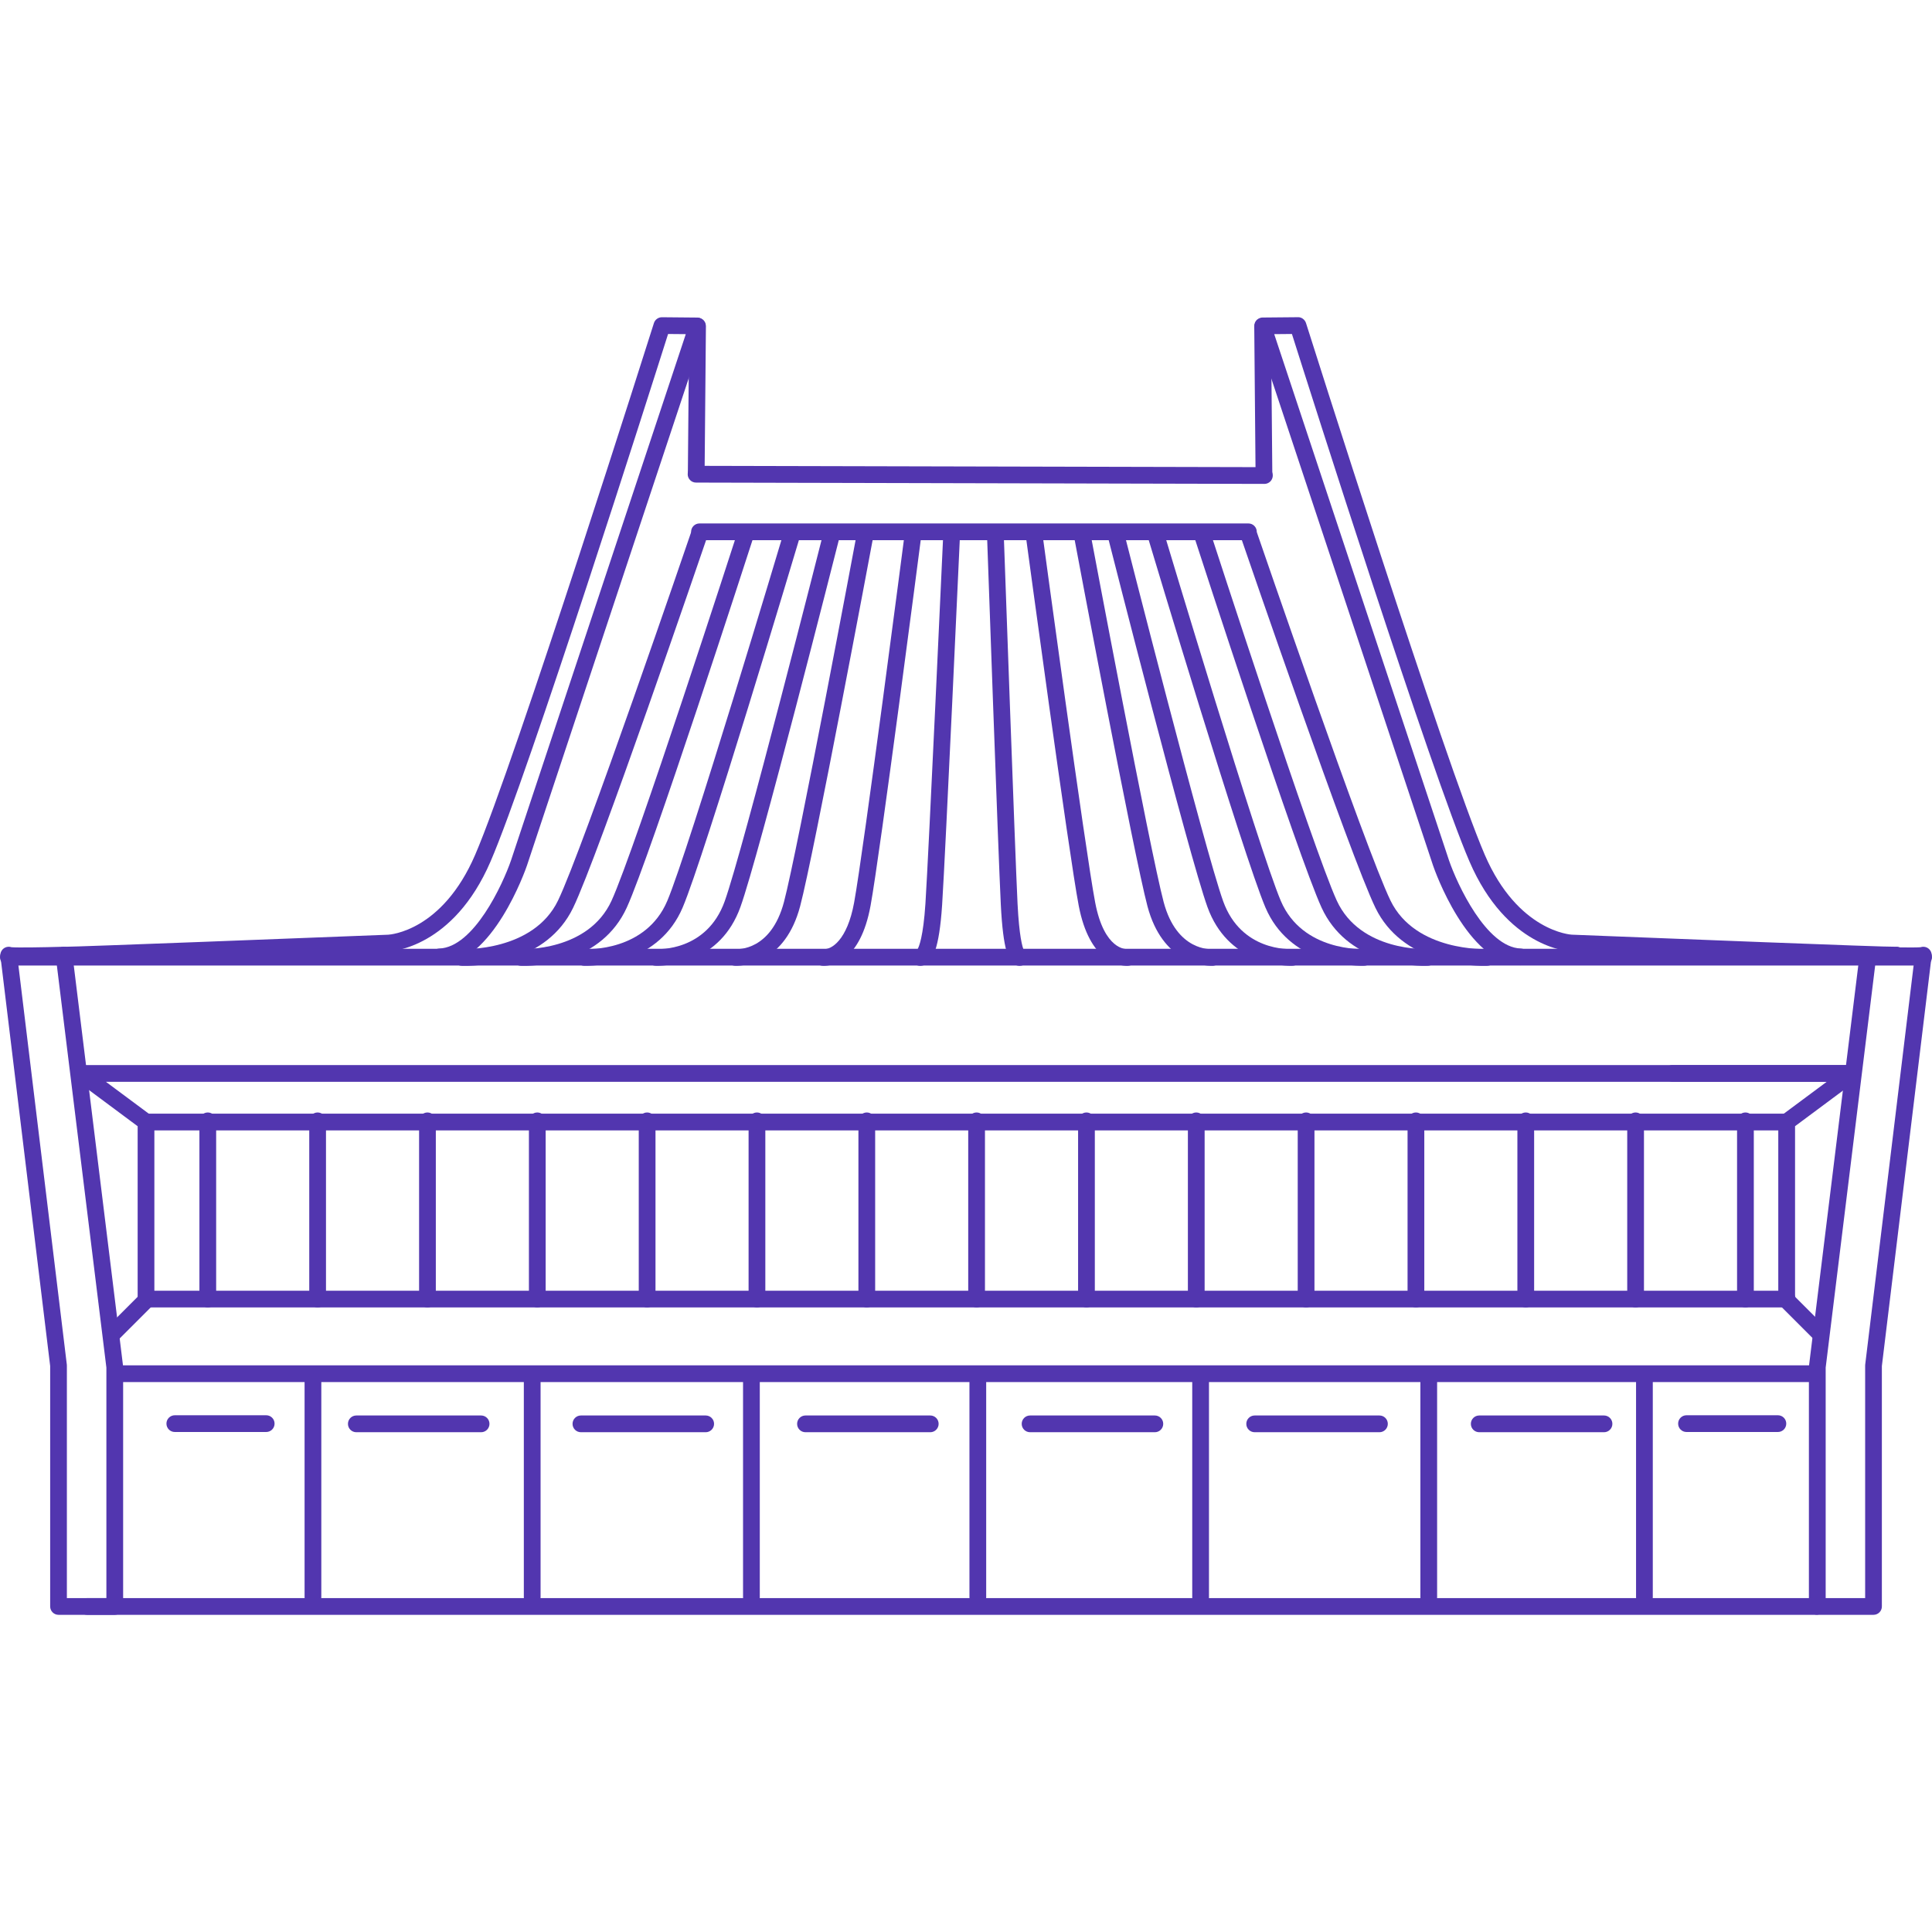 <?xml version="1.0" encoding="UTF-8"?> <svg xmlns="http://www.w3.org/2000/svg" xmlns:xlink="http://www.w3.org/1999/xlink" version="1.1" id="Layer_1" x="0px" y="0px" viewBox="0 0 600 600" style="enable-background:new 0 0 600 600;" xml:space="preserve"> <style type="text/css"> .st0{fill:#5236AF;} </style> <g> <g> <path class="st0" d="M35.63,501.5H18.18c-1.44,0-2.6-1.16-2.6-2.6v-74.67L0.13,296.93l0,0c-0.01-0.1-0.02-0.21-0.02-0.31 c0-1.37,1.07-2.51,2.44-2.59c0.35-0.03,0.71,0.03,1.03,0.14c1.73,0.15,9.42,0.05,16.23-0.15c1.27-0.07,2.49,0.95,2.66,2.28 l15.75,127.95c0.01,0.11,0.02,0.21,0.02,0.32v74.33C38.23,500.33,37.07,501.5,35.63,501.5z M20.78,496.3h12.26v-71.57 L17.59,299.28c-5.86,0.16-9.56,0.2-11.92,0.16l15.08,124.32c0.01,0.1,0.02,0.21,0.02,0.31v72.23L20.78,496.3L20.78,496.3z M5.26,296.11c0.01,0.06,0.02,0.13,0.03,0.2v0.03C5.29,296.25,5.28,296.18,5.26,296.11z"></path> </g> <g> <path class="st0" d="M581.83,501.5h-17.46c-1.44,0-2.6-1.16-2.6-2.6v-74.33c0-0.11,0.01-0.21,0.02-0.32l15.75-127.95 c0.16-1.33,1.27-2.35,2.66-2.28c6.81,0.2,14.5,0.3,16.23,0.15c0.32-0.11,0.67-0.17,1.03-0.14c1.37,0.08,2.44,1.22,2.44,2.59 c0,0.11-0.01,0.21-0.02,0.31l0,0l-15.45,127.3v74.67C584.44,500.33,583.27,501.5,581.83,501.5z M566.98,496.3h12.26v-72.23 c0-0.1,0-0.21,0.02-0.31l15.08-124.32c-2.36,0.05-6.06,0-11.92-0.16l-15.44,125.45L566.98,496.3L566.98,496.3z M594.75,296.1 c-0.02,0.07-0.03,0.15-0.04,0.23v-0.03C594.73,296.23,594.74,296.17,594.75,296.1z"></path> </g> <g> <path class="st0" d="M597.4,299.86H2.6c-1.44,0-2.6-1.16-2.6-2.6s1.16-2.6,2.6-2.6h594.8c1.44,0,2.6,1.16,2.6,2.6 C600,298.7,598.84,299.86,597.4,299.86z"></path> </g> <g> <path class="st0" d="M136.51,299.77c-1.39,0-2.55-1.1-2.59-2.51c-0.05-1.43,1.07-2.64,2.5-2.69c10.71-0.38,19.73-19.93,22.3-27.43 l54.26-163.37l-5.5-0.05c-5.39,17-43.37,136.57-55.14,163.83c-11.57,26.81-30.75,27.88-31.56,27.92 c-45.5,1.78-100.08,3.88-101.23,3.73c-1.42-0.18-2.43-1.48-2.26-2.9c0.17-1.37,1.32-2.36,2.74-2.27c0.02,0,0.05,0,0.07,0 c3.98,0,73.66-2.7,100.46-3.75c0.66-0.04,16.79-1.14,26.99-24.78c12.3-28.5,55.1-163.8,55.53-165.16 c0.34-1.08,1.35-1.82,2.48-1.82c0.01,0,0.02,0,0.02,0l10.99,0.1c0.83,0.01,1.61,0.41,2.09,1.09c0.48,0.68,0.61,1.54,0.35,2.33 L163.65,268.8c-0.43,1.26-10.6,30.38-27.04,30.97C136.58,299.77,136.55,299.77,136.51,299.77z"></path> </g> <g> <path class="st0" d="M34.97,416.79c-0.67,0-1.33-0.25-1.84-0.76c-1.02-1.02-1.02-2.66,0-3.68l9.62-9.62v-52.97L23.5,335.45 c-0.9-0.67-1.27-1.84-0.92-2.9c0.35-1.07,1.35-1.78,2.47-1.78h549.42c1.44,0,2.6,1.16,2.6,2.6s-1.16,2.6-2.6,2.6H32.9l13.99,10.4 c0.66,0.49,1.05,1.26,1.05,2.09v55.36c0,0.69-0.27,1.35-0.76,1.84L36.8,416.04C36.3,416.54,35.63,416.79,34.97,416.79z"></path> </g> <g> <path class="st0" d="M565.88,414.19"></path> </g> <g> <path class="st0" d="M565.24,416.79c-0.67,0-1.33-0.25-1.84-0.76l-10.38-10.38c-0.49-0.49-0.76-1.15-0.76-1.84v-55.36 c0-0.82,0.39-1.6,1.05-2.09l14-10.4h-47.9c-1.44,0-2.6-1.16-2.6-2.6s1.16-2.6,2.6-2.6h55.76c1.12,0,2.12,0.72,2.47,1.78 s-0.02,2.23-0.92,2.9l-19.25,14.31v52.97l9.62,9.62c1.02,1.02,1.02,2.66,0,3.68C566.57,416.54,565.9,416.79,565.24,416.79z"></path> </g> <g> <path class="st0" d="M564.04,429.21H36.45c-1.44,0-2.6-1.16-2.6-2.6s1.16-2.6,2.6-2.6h527.59c1.44,0,2.6,1.16,2.6,2.6 C566.64,428.04,565.48,429.21,564.04,429.21z"></path> </g> <g> <path class="st0" d="M64.53,406.04c-1.44,0-2.6-1.16-2.6-2.6v-55.35c0-1.44,1.16-2.6,2.6-2.6c1.44,0,2.6,1.16,2.6,2.6v55.35 C67.13,404.87,65.97,406.04,64.53,406.04z"></path> </g> <g> <path class="st0" d="M98.64,406.04c-1.44,0-2.6-1.16-2.6-2.6v-55.35c0-1.44,1.16-2.6,2.6-2.6c1.44,0,2.6,1.16,2.6,2.6v55.35 C101.24,404.87,100.08,406.04,98.64,406.04z"></path> </g> <g> <path class="st0" d="M132.75,406.04c-1.44,0-2.6-1.16-2.6-2.6v-55.35c0-1.44,1.16-2.6,2.6-2.6s2.6,1.16,2.6,2.6v55.35 C135.35,404.87,134.19,406.04,132.75,406.04z"></path> </g> <g> <path class="st0" d="M166.86,406.04c-1.44,0-2.6-1.16-2.6-2.6v-55.35c0-1.44,1.16-2.6,2.6-2.6s2.6,1.16,2.6,2.6v55.35 C169.46,404.87,168.3,406.04,166.86,406.04z"></path> </g> <g> <path class="st0" d="M200.97,406.04c-1.44,0-2.6-1.16-2.6-2.6v-55.35c0-1.44,1.16-2.6,2.6-2.6s2.6,1.16,2.6,2.6v55.35 C203.57,404.87,202.41,406.04,200.97,406.04z"></path> </g> <g> <path class="st0" d="M235.08,406.04c-1.44,0-2.6-1.16-2.6-2.6v-55.35c0-1.44,1.16-2.6,2.6-2.6s2.6,1.16,2.6,2.6v55.35 C237.68,404.87,236.51,406.04,235.08,406.04z"></path> </g> <g> <path class="st0" d="M269.19,406.04c-1.44,0-2.6-1.16-2.6-2.6v-55.35c0-1.44,1.16-2.6,2.6-2.6s2.6,1.16,2.6,2.6v55.35 C271.79,404.87,270.62,406.04,269.19,406.04z"></path> </g> <g> <path class="st0" d="M303.29,406.04c-1.44,0-2.6-1.16-2.6-2.6v-55.35c0-1.44,1.16-2.6,2.6-2.6s2.6,1.16,2.6,2.6v55.35 C305.89,404.87,304.73,406.04,303.29,406.04z"></path> </g> <g> <path class="st0" d="M337.41,406.04c-1.44,0-2.6-1.16-2.6-2.6v-55.35c0-1.44,1.16-2.6,2.6-2.6s2.6,1.16,2.6,2.6v55.35 C340.01,404.87,338.84,406.04,337.41,406.04z"></path> </g> <g> <path class="st0" d="M371.51,406.04c-1.44,0-2.6-1.16-2.6-2.6v-55.35c0-1.44,1.16-2.6,2.6-2.6s2.6,1.16,2.6,2.6v55.35 C374.11,404.87,372.95,406.04,371.51,406.04z"></path> </g> <g> <path class="st0" d="M405.62,406.04c-1.44,0-2.6-1.16-2.6-2.6v-55.35c0-1.44,1.16-2.6,2.6-2.6s2.6,1.16,2.6,2.6v55.35 C408.22,404.87,407.06,406.04,405.62,406.04z"></path> </g> <g> <path class="st0" d="M439.73,406.04c-1.44,0-2.6-1.16-2.6-2.6v-55.35c0-1.44,1.16-2.6,2.6-2.6s2.6,1.16,2.6,2.6v55.35 C442.33,404.87,441.17,406.04,439.73,406.04z"></path> </g> <g> <path class="st0" d="M473.84,406.04c-1.44,0-2.6-1.16-2.6-2.6v-55.35c0-1.44,1.16-2.6,2.6-2.6s2.6,1.16,2.6,2.6v55.35 C476.44,404.87,475.28,406.04,473.84,406.04z"></path> </g> <g> <path class="st0" d="M507.95,406.04c-1.44,0-2.6-1.16-2.6-2.6v-55.35c0-1.44,1.16-2.6,2.6-2.6s2.6,1.16,2.6,2.6v55.35 C510.55,404.87,509.39,406.04,507.95,406.04z"></path> </g> <g> <path class="st0" d="M542.06,406.04c-1.44,0-2.6-1.16-2.6-2.6v-55.35c0-1.44,1.16-2.6,2.6-2.6s2.6,1.16,2.6,2.6v55.35 C544.66,404.87,543.49,406.04,542.06,406.04z"></path> </g> <g> <path class="st0" d="M97.19,498.66c-1.44,0-2.6-1.16-2.6-2.6v-66.98c0-1.44,1.16-2.6,2.6-2.6c1.44,0,2.6,1.16,2.6,2.6v66.98 C99.79,497.5,98.63,498.66,97.19,498.66z"></path> </g> <g> <path class="st0" d="M165.28,498.66c-1.44,0-2.6-1.16-2.6-2.6v-66.98c0-1.44,1.16-2.6,2.6-2.6s2.6,1.16,2.6,2.6v66.98 C167.88,497.5,166.72,498.66,165.28,498.66z"></path> </g> <g> <path class="st0" d="M233.36,498.66c-1.44,0-2.6-1.16-2.6-2.6v-66.98c0-1.44,1.16-2.6,2.6-2.6s2.6,1.16,2.6,2.6v66.98 C235.96,497.5,234.8,498.66,233.36,498.66z"></path> </g> <g> <path class="st0" d="M303.67,498.66c-1.44,0-2.6-1.16-2.6-2.6v-66.98c0-1.44,1.16-2.6,2.6-2.6s2.6,1.16,2.6,2.6v66.98 C306.27,497.5,305.1,498.66,303.67,498.66z"></path> </g> <g> <path class="st0" d="M372.86,498.66c-1.44,0-2.6-1.16-2.6-2.6v-66.98c0-1.44,1.16-2.6,2.6-2.6s2.6,1.16,2.6,2.6v66.98 C375.46,497.5,374.29,498.66,372.86,498.66z"></path> </g> <g> <path class="st0" d="M443.71,498.66c-1.44,0-2.6-1.16-2.6-2.6v-66.98c0-1.44,1.16-2.6,2.6-2.6s2.6,1.16,2.6,2.6v66.98 C446.31,497.5,445.15,498.66,443.71,498.66z"></path> </g> <g> <path class="st0" d="M510.69,498.66c-1.44,0-2.6-1.16-2.6-2.6v-66.98c0-1.44,1.16-2.6,2.6-2.6s2.6,1.16,2.6,2.6v66.98 C513.29,497.5,512.13,498.66,510.69,498.66z"></path> </g> <g> <path class="st0" d="M566.64,498.9c0,1.44-1.16,2.6-2.6,2.6H27.03c-1.44,0-2.6-1.16-2.6-2.6s1.16-2.6,2.6-2.6h537.01 C565.48,496.3,566.64,497.46,566.64,498.9z"></path> </g> <g> <path class="st0" d="M216.22,149.41c-0.01,0-0.02,0-0.02,0c-1.44-0.01-2.59-1.19-2.58-2.62l0.41-45.52 c0.01-1.43,1.18-2.58,2.6-2.58c0.01,0,0.02,0,0.02,0c1.44,0.01,2.59,1.19,2.58,2.62l-0.41,45.52 C218.81,148.26,217.65,149.41,216.22,149.41z"></path> </g> <g> <g> <path class="st0" d="M472.19,299.77c-0.03,0-0.06,0-0.1,0c-16.44-0.59-26.61-29.7-27.03-30.94l-55.4-166.8 c-0.26-0.79-0.13-1.66,0.35-2.33c0.48-0.68,1.26-1.08,2.09-1.09l10.99-0.1c1.07-0.06,2.16,0.73,2.5,1.82 c0.43,1.36,43.23,136.67,55.53,165.16c10.29,23.84,26.83,24.77,26.99,24.78c27.08,1.06,97.88,3.89,100.57,3.75 c1.42-0.18,2.63,0.84,2.81,2.27c0.18,1.42-0.93,2.73-2.35,2.91c-1.18,0.17-55.72-1.94-101.22-3.73 c-0.82-0.03-19.99-1.11-31.56-27.92c-11.77-27.26-49.75-146.82-55.14-163.83l-5.5,0.05l54.27,163.39 c2.57,7.48,11.6,27.03,22.29,27.41c1.43,0.05,2.56,1.26,2.5,2.69C474.74,298.67,473.58,299.77,472.19,299.77z"></path> </g> <g> <path class="st0" d="M392.53,150.06c-1.43,0-2.59-1.15-2.6-2.58l-0.41-45.89c-0.01-1.44,1.14-2.61,2.58-2.62 c1.56-0.02,2.61,1.14,2.62,2.58l0.41,45.89c0.01,1.44-1.14,2.61-2.58,2.62C392.54,150.06,392.54,150.06,392.53,150.06z"></path> </g> </g> <g> <path class="st0" d="M392.68,150.28C392.67,150.28,392.67,150.28,392.68,150.28l-176.52-0.41c-1.44,0-2.6-1.17-2.59-2.61 c0-1.43,1.17-2.59,2.6-2.59l0,0l176.51,0.41c1.44,0,2.6,1.17,2.59,2.61C395.27,149.12,394.11,150.28,392.68,150.28z"></path> </g> <g> <path class="st0" d="M387.7,167.76H217.23c-1.44,0-2.6-1.16-2.6-2.6s1.16-2.6,2.6-2.6H387.7c1.44,0,2.6,1.16,2.6,2.6 C390.3,166.6,389.14,167.76,387.7,167.76z"></path> </g> <g> <path class="st0" d="M144.47,299.96c-0.65,0-1.05-0.02-1.17-0.02c-1.43-0.07-2.53-1.29-2.47-2.72c0.07-1.43,1.24-2.52,2.72-2.47 c0.21,0.01,22.04,0.85,29.75-15.08c7.66-15.82,40.91-113.13,41.24-114.11c0.46-1.36,1.94-2.09,3.3-1.62 c1.36,0.46,2.08,1.94,1.62,3.3c-1.37,4.02-33.68,98.59-41.48,114.7C169.8,298.85,149.59,299.96,144.47,299.96z"></path> </g> <g> <path class="st0" d="M162.78,299.96c-0.61,0-1-0.02-1.11-0.02c-1.43-0.07-2.53-1.3-2.46-2.73c0.07-1.43,1.31-2.55,2.73-2.46 c0.21,0,20.71,0.83,27.98-15.03c7.25-15.82,38.7-113.14,39.01-114.12c0.44-1.37,1.9-2.11,3.27-1.68c1.37,0.44,2.12,1.91,1.67,3.27 c-1.3,4.02-31.86,98.59-39.23,114.69C186.87,298.84,167.67,299.96,162.78,299.96z"></path> </g> <g> <path class="st0" d="M182.03,299.94c-0.45,0-0.71-0.01-0.73-0.01c-1.43-0.08-2.53-1.31-2.45-2.74s1.31-2.54,2.74-2.45 c0.82,0.06,18.97,0.8,25.64-14.96c6.7-15.83,35.78-113.15,36.07-114.13c0.41-1.38,1.85-2.16,3.24-1.75 c1.38,0.41,2.16,1.86,1.75,3.23c-1.2,4.02-29.45,98.58-36.27,114.67C204.73,299.02,185.98,299.94,182.03,299.94z"></path> </g> <g> <path class="st0" d="M204.1,299.94c-0.4,0-0.63-0.01-0.65-0.02c-1.43-0.1-2.52-1.33-2.42-2.77c0.1-1.43,1.39-2.5,2.77-2.42 c0.71,0.06,15.68,0.72,21.26-14.83c5.69-15.85,30.33-113.18,30.58-114.17c0.35-1.39,1.76-2.25,3.16-1.88 c1.39,0.35,2.23,1.77,1.88,3.16c-1.02,4.02-24.96,98.57-30.73,114.65C223.74,298.99,207.55,299.94,204.1,299.94z"></path> </g> <g> <path class="st0" d="M228.65,299.94c-0.33,0-0.52-0.01-0.54-0.02c-1.43-0.13-2.48-1.4-2.35-2.82c0.13-1.42,1.34-2.49,2.81-2.36 c0.52,0.05,10.88,0.57,14.9-14.62c4.2-15.87,22.41-113.23,22.59-114.22c0.26-1.41,1.61-2.36,3.03-2.08 c1.41,0.26,2.34,1.62,2.08,3.03c-0.75,4.02-18.43,98.54-22.68,114.59C243.85,298.95,231.39,299.94,228.65,299.94z"></path> </g> <g> <path class="st0" d="M255.88,299.95c-0.35,0-0.57-0.03-0.63-0.03c-1.42-0.19-2.43-1.49-2.24-2.92c0.18-1.4,1.38-2.4,2.86-2.25 c2.29,0.15,7.22-2.66,9.38-14.43c2.92-15.9,15.54-113.29,15.67-114.27c0.19-1.42,1.49-2.45,2.91-2.24 c1.42,0.18,2.43,1.49,2.24,2.91c-0.52,4.01-12.77,98.51-15.71,114.54C267.17,298.69,258.35,299.95,255.88,299.95z"></path> </g> <g> <path class="st0" d="M285.8,299.95c-0.35,0-0.7-0.06-1.02-0.18c-1.35-0.5-2.03-2-1.53-3.34c0.29-0.79,0.93-1.35,1.68-1.58 c0.48-0.82,1.8-3.96,2.47-14.23c1.03-15.94,5.47-113.37,5.52-114.36c0.06-1.43,1.27-2.53,2.72-2.48c1.43,0.07,2.54,1.28,2.48,2.72 c-0.05,0.98-4.49,98.47-5.53,114.45c-0.91,14.11-3.08,17.25-4.87,18.41C287.12,299.75,286.45,299.95,285.8,299.95z M286.59,294.9 L286.59,294.9L286.59,294.9z M286.58,294.89C286.58,294.89,286.58,294.9,286.58,294.89C286.58,294.9,286.58,294.89,286.58,294.89z M286.57,294.89C286.58,294.89,286.58,294.89,286.57,294.89C286.58,294.89,286.58,294.89,286.57,294.89z M286.57,294.89 L286.57,294.89L286.57,294.89z M286.56,294.89L286.56,294.89L286.56,294.89z M286.55,294.88 C286.56,294.88,286.56,294.89,286.55,294.88C286.56,294.89,286.56,294.88,286.55,294.88z M286.55,294.88L286.55,294.88 L286.55,294.88z M286.54,294.88L286.54,294.88L286.54,294.88z M286.53,294.88C286.53,294.88,286.54,294.88,286.53,294.88 C286.54,294.88,286.53,294.88,286.53,294.88z"></path> </g> <g> <path class="st0" d="M460.8,299.96c-5.15,0-25.42-1.1-33.65-18.03c-7.83-16.1-40.28-110.68-41.66-114.7 c-0.46-1.36,0.26-2.84,1.62-3.3c1.36-0.47,2.84,0.26,3.3,1.62c0.34,0.98,33.72,98.29,41.41,114.11 c7.77,15.99,29.68,15.08,29.88,15.09c1.46-0.09,2.66,1.03,2.73,2.47c0.07,1.43-1.04,2.65-2.47,2.72 C461.85,299.94,461.45,299.96,460.8,299.96z"></path> </g> <g> <path class="st0" d="M442.41,299.96c-4.9,0-24.18-1.11-31.98-18.08c-7.4-16.1-38.1-110.67-39.4-114.69 c-0.44-1.37,0.3-2.83,1.67-3.28c1.38-0.44,2.83,0.31,3.28,1.67c0.32,0.98,31.9,98.3,39.17,114.12 c7.33,15.93,27.88,15.04,28.11,15.04c1.37-0.08,2.66,1.03,2.73,2.46s-1.03,2.66-2.46,2.73 C443.42,299.94,443.03,299.96,442.41,299.96z"></path> </g> <g> <path class="st0" d="M423.08,299.94c-3.96,0-22.78-0.93-30.1-18.14c-6.84-16.09-35.22-110.66-36.42-114.68 c-0.41-1.37,0.37-2.82,1.74-3.24c1.38-0.42,2.82,0.37,3.24,1.74c0.29,0.98,29.49,98.3,36.22,114.14 c6.74,15.86,25.55,14.97,25.75,14.97c1.41-0.09,2.66,1.01,2.74,2.45c0.08,1.43-1.02,2.66-2.45,2.74 C423.79,299.93,423.53,299.94,423.08,299.94z"></path> </g> <g> <path class="st0" d="M400.92,299.94c-3.46,0-19.7-0.95-25.94-18.27c-5.79-16.08-29.83-110.63-30.85-114.65 c-0.36-1.39,0.49-2.81,1.88-3.16c1.37-0.35,2.81,0.49,3.16,1.88c0.25,0.98,25,98.32,30.7,114.16 c5.62,15.6,20.72,14.87,21.36,14.83c1.49-0.07,2.67,1,2.75,2.43c0.09,1.43-0.99,2.66-2.42,2.76 C401.55,299.93,401.32,299.94,400.92,299.94z"></path> </g> <g> <path class="st0" d="M376.27,299.94c-2.75,0-15.26-0.99-19.91-18.48c-4.27-16.06-22.02-110.58-22.77-114.59 c-0.27-1.41,0.66-2.77,2.07-3.04c1.44-0.26,2.77,0.67,3.03,2.08c0.19,0.98,18.47,98.35,22.69,114.22 c4.1,15.43,14.86,14.64,14.96,14.62c1.41-0.11,2.69,0.93,2.82,2.36s-0.93,2.69-2.36,2.82 C376.8,299.93,376.61,299.94,376.27,299.94z"></path> </g> <g> <path class="st0" d="M350,299.95c-2.53,0-11.65-1.24-14.99-18.67c-3.07-16.03-15.85-110.53-16.4-114.55 c-0.19-1.42,0.8-2.73,2.23-2.93c1.42-0.19,2.73,0.81,2.93,2.23c0.13,0.98,13.3,98.37,16.35,114.26 c2.83,14.79,9.6,14.47,9.94,14.45c1.31-0.11,2.67,0.93,2.81,2.33c0.14,1.4-0.83,2.66-2.23,2.83 C350.58,299.92,350.36,299.95,350,299.95z"></path> </g> <g> <path class="st0" d="M316.65,299.95c-0.54,0-1.09-0.15-1.59-0.45c-1.77-1.06-3.52-4.04-4.25-18.58 c-0.8-15.98-4.24-113.46-4.27-114.44c-0.05-1.43,1.07-2.64,2.51-2.69c1.36-0.06,2.64,1.07,2.69,2.51 c0.04,0.98,3.48,98.43,4.27,114.37c0.51,10.14,1.5,13.41,1.92,14.36c0.49,0.25,0.9,0.66,1.16,1.19c0.62,1.29,0.08,2.85-1.22,3.47 C317.48,299.86,317.07,299.95,316.65,299.95z M315.74,294.93c-0.04,0.02-0.08,0.04-0.13,0.06 C315.65,294.97,315.7,294.95,315.74,294.93z M315.74,294.93L315.74,294.93L315.74,294.93z"></path> </g> <g> <path class="st0" d="M82.67,444.72H54.29c-1.44,0-2.6-1.16-2.6-2.6s1.16-2.6,2.6-2.6h28.38c1.44,0,2.6,1.16,2.6,2.6 S84.11,444.72,82.67,444.72z"></path> </g> <g> <path class="st0" d="M552.14,444.72h-28.38c-1.44,0-2.6-1.16-2.6-2.6s1.16-2.6,2.6-2.6h28.38c1.44,0,2.6,1.16,2.6,2.6 S553.58,444.72,552.14,444.72z"></path> </g> <g> <path class="st0" d="M149.41,444.79h-38.75c-1.44,0-2.6-1.16-2.6-2.6s1.16-2.6,2.6-2.6h38.75c1.44,0,2.6,1.16,2.6,2.6 C152.01,443.62,150.85,444.79,149.41,444.79z"></path> </g> <g> <path class="st0" d="M219.16,444.79h-38.75c-1.44,0-2.6-1.16-2.6-2.6s1.16-2.6,2.6-2.6h38.75c1.44,0,2.6,1.16,2.6,2.6 C221.76,443.62,220.59,444.79,219.16,444.79z"></path> </g> <g> <path class="st0" d="M288.9,444.79h-38.75c-1.44,0-2.6-1.16-2.6-2.6s1.16-2.6,2.6-2.6h38.75c1.44,0,2.6,1.16,2.6,2.6 C291.5,443.62,290.34,444.79,288.9,444.79z"></path> </g> <g> <path class="st0" d="M358.65,444.79H319.9c-1.44,0-2.6-1.16-2.6-2.6s1.16-2.6,2.6-2.6h38.75c1.44,0,2.6,1.16,2.6,2.6 C361.25,443.62,360.09,444.79,358.65,444.79z"></path> </g> <g> <path class="st0" d="M428.4,444.79h-38.75c-1.44,0-2.6-1.16-2.6-2.6s1.16-2.6,2.6-2.6h38.75c1.44,0,2.6,1.16,2.6,2.6 C431,443.62,429.83,444.79,428.4,444.79z"></path> </g> <g> <path class="st0" d="M498.14,444.79h-38.75c-1.44,0-2.6-1.16-2.6-2.6s1.16-2.6,2.6-2.6h38.75c1.44,0,2.6,1.16,2.6,2.6 C500.74,443.62,499.58,444.79,498.14,444.79z"></path> </g> <g> <path class="st0" d="M554.4,351.05H45.35c-1.44,0-2.6-1.16-2.6-2.6s1.16-2.6,2.6-2.6H554.4c1.44,0,2.6,1.16,2.6,2.6 C557,349.89,555.84,351.05,554.4,351.05z"></path> </g> <g> <path class="st0" d="M555.02,406.04H45.35c-1.44,0-2.6-1.16-2.6-2.6s1.16-2.6,2.6-2.6h509.67c1.44,0,2.6,1.16,2.6,2.6 C557.62,404.87,556.46,406.04,555.02,406.04z"></path> </g> </g> </svg> 